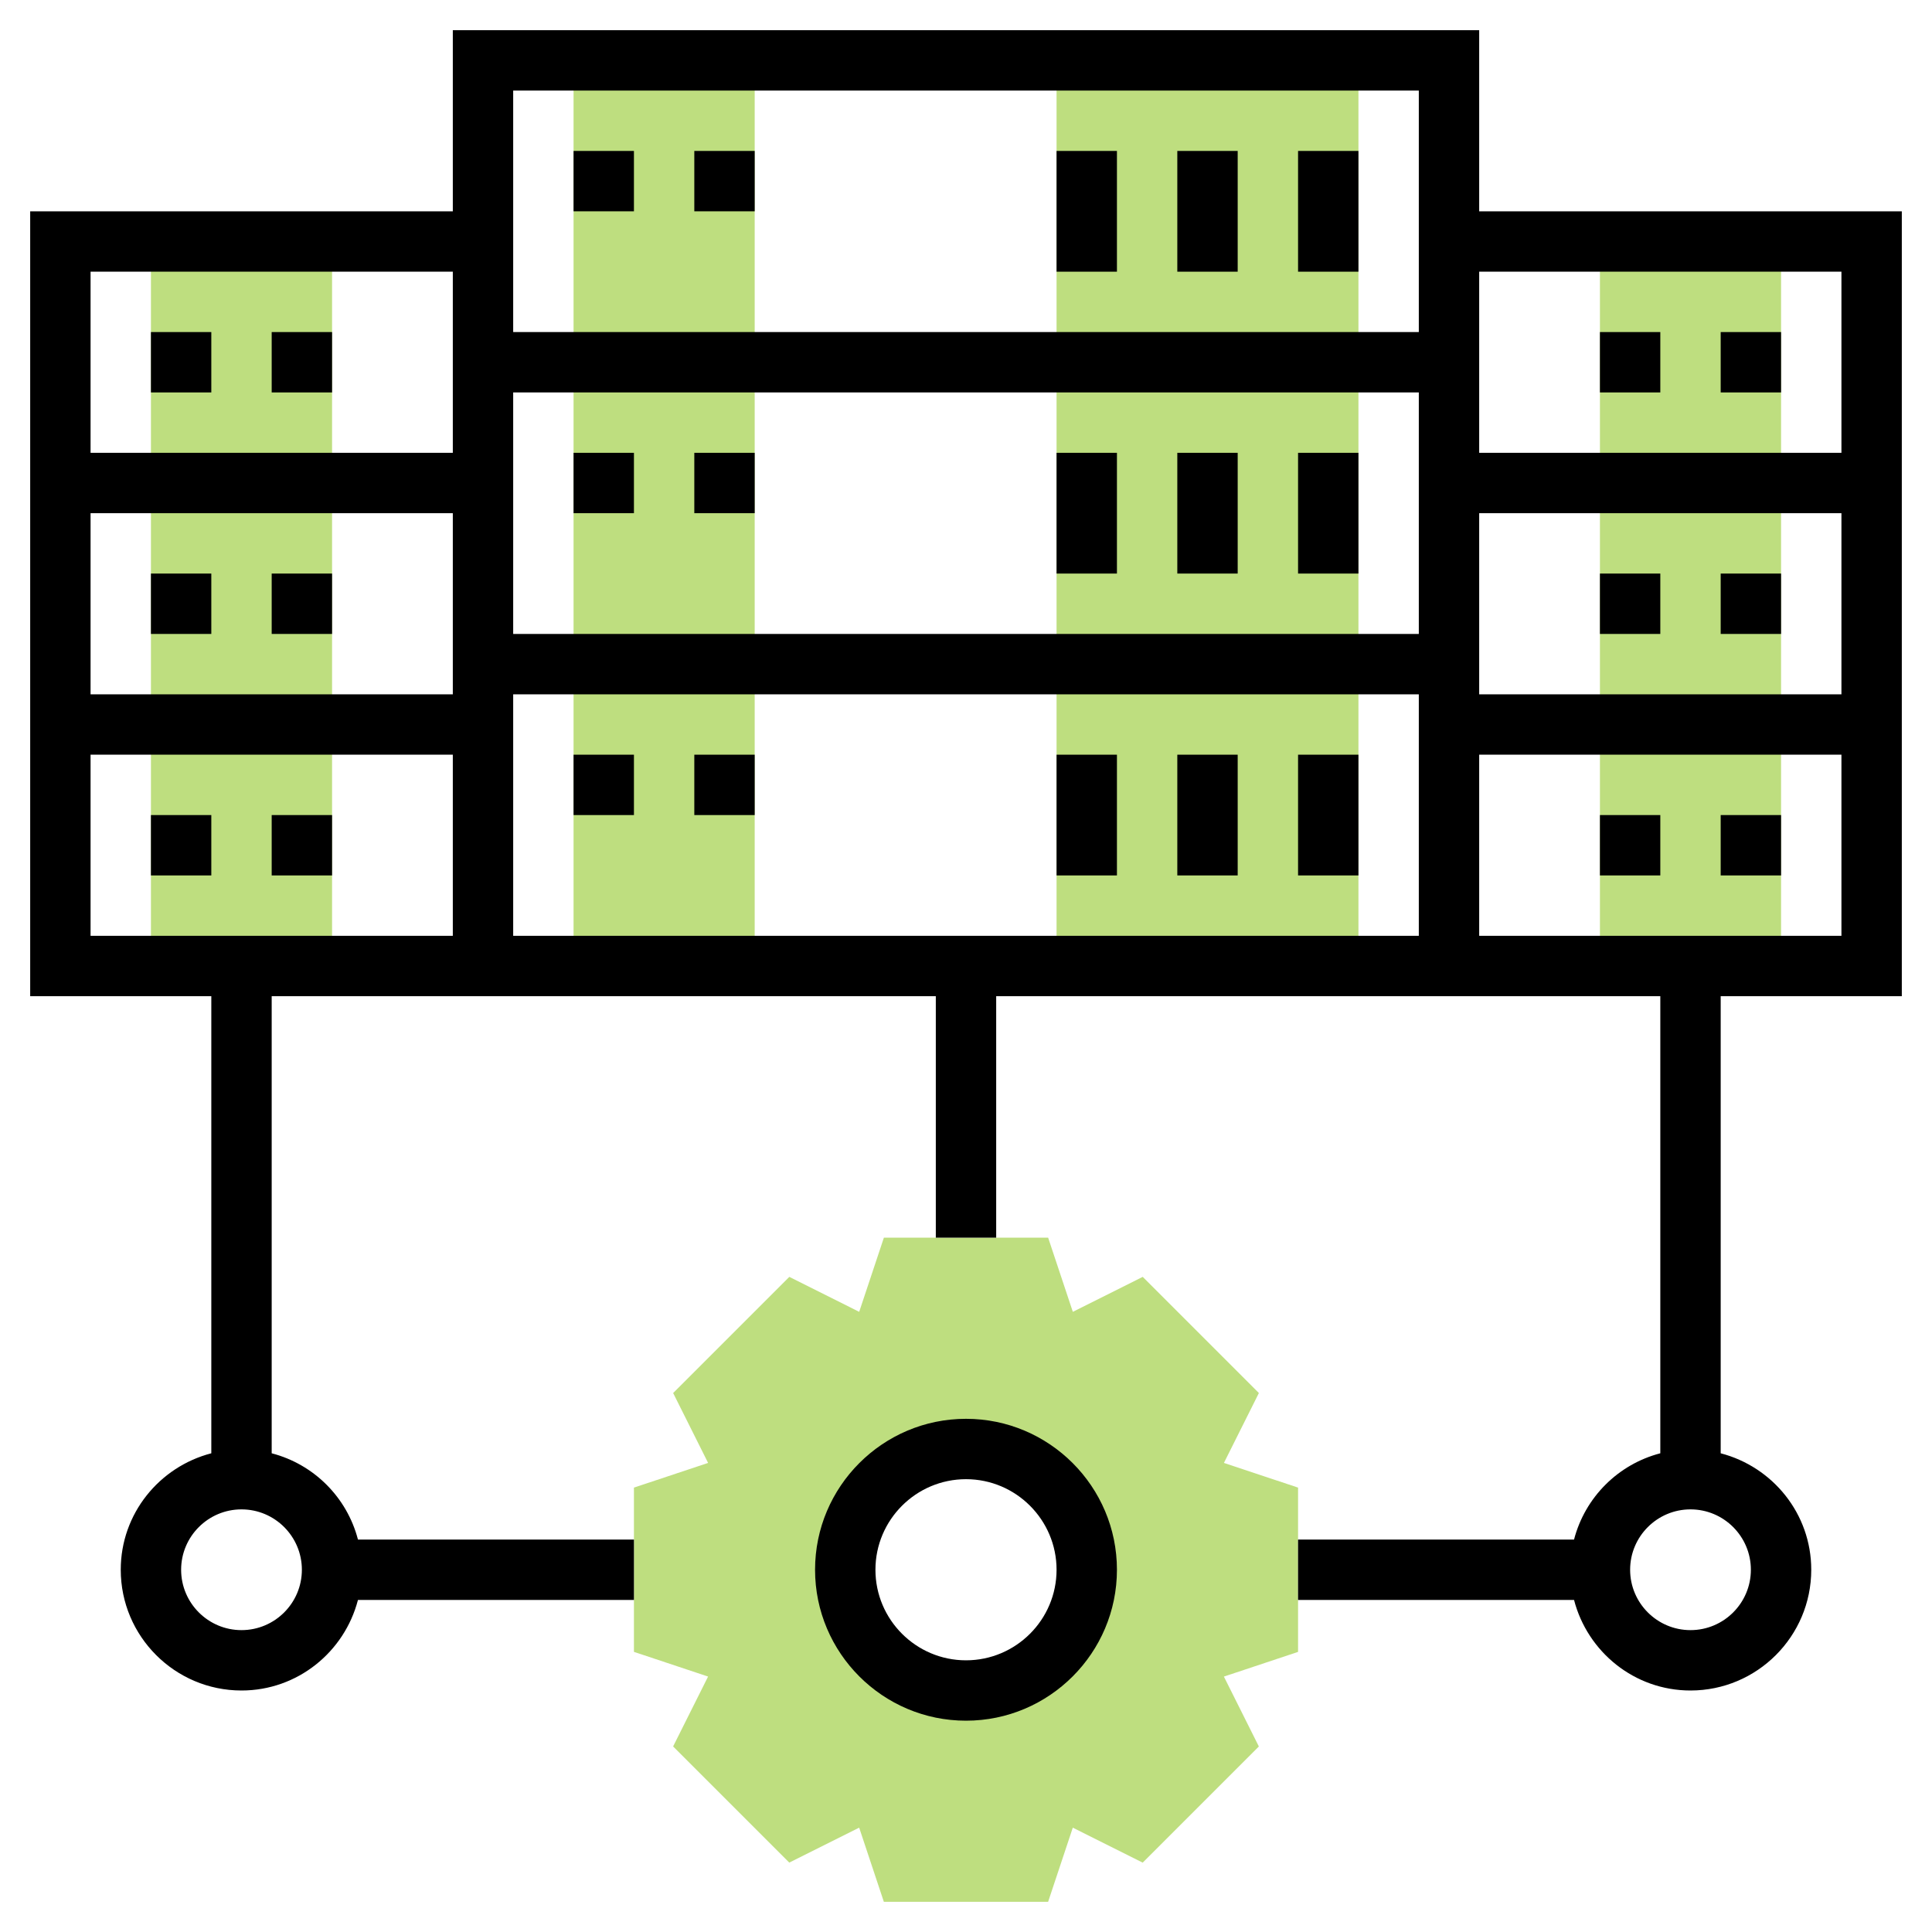 <?xml version="1.0" encoding="UTF-8"?>
<svg width="512px" height="512px" viewBox="0 0 512 512" version="1.1" xmlns="http://www.w3.org/2000/svg" xmlns:xlink="http://www.w3.org/1999/xlink">
    <title>Arquitectura Copy</title>
    <g id="Arquitectura-Copy" stroke="none" stroke-width="1" fill="none" fill-rule="evenodd">
        <g id="server" transform="translate(8, 8)" fill-rule="nonzero">
            <g id="Group" transform="translate(32, 8)" fill="#BEDE7F">
                <polygon id="Path" points="0 48 48 48 48 240 0 240"></polygon>
                <polygon id="Path" points="384 48 432 48 432 240 384 240"></polygon>
                <polygon id="Path" points="240 0 320 0 320 240 240 240"></polygon>
                <polygon id="Path" points="112 0 160 0 160 240 112 240"></polygon>
                <path d="M304,378.23 L284.352,371.688 L293.617,353.168 L262.832,322.383 L244.312,331.648 L237.77,312 L194.238,312 L187.695,331.648 L169.176,322.383 L138.391,353.168 L147.656,371.688 L128,378.23 L128,421.762 L147.648,428.305 L138.383,446.824 L169.168,477.609 L187.688,468.344 L194.23,488 L237.762,488 L244.305,468.352 L262.824,477.617 L293.609,446.832 L284.344,428.312 L304,421.77 L304,378.23 Z M216,432 C198.328,432 184,417.672 184,400 C184,382.328 198.328,368 216,368 C233.672,368 248,382.328 248,400 C248,417.672 233.672,432 216,432 Z" id="Shape"></path>
            </g>
            <path d="M496,256 L496,48 L384,48 L384,0 L112,0 L112,48 L0,48 L0,256 L48,256 L48,377.137 C34.238,380.711 24,393.129 24,408 C24,425.648 38.352,440 56,440 C70.863,440 83.289,429.77 86.863,416 L160,416 L160,400 L86.863,400 C83.953,388.809 75.191,380.047 64,377.137 L64,256 L240,256 L240,320 L256,320 L256,256 L432,256 L432,377.137 C420.809,380.047 412.047,388.809 409.137,400 L336,400 L336,416 L409.137,416 C412.711,429.77 425.137,440 440,440 C457.648,440 472,425.648 472,408 C472,393.129 461.762,380.711 448,377.137 L448,256 L496,256 Z M72,408 C72,416.824 64.824,424 56,424 C47.176,424 40,416.824 40,408 C40,399.176 47.176,392 56,392 C64.824,392 72,399.176 72,408 Z M456,408 C456,416.824 448.824,424 440,424 C431.176,424 424,416.824 424,408 C424,399.176 431.176,392 440,392 C448.824,392 456,399.176 456,408 Z M112,176 L16,176 L16,128 L112,128 L112,176 Z M128,96 L368,96 L368,160 L128,160 L128,96 Z M384,128 L480,128 L480,176 L384,176 L384,128 Z M480,64 L480,112 L384,112 L384,64 L480,64 Z M368,16 L368,80 L128,80 L128,16 L368,16 Z M112,64 L112,112 L16,112 L16,64 L112,64 Z M16,240 L16,192 L112,192 L112,240 L16,240 Z M352,240 L128,240 L128,176 L368,176 L368,240 L352,240 Z M384,192 L480,192 L480,240 L384,240 L384,192 Z" id="Shape" fill="#000000"></path>
            <polygon id="Path" fill="#000000" points="144 32 160 32 160 48 144 48"></polygon>
            <polygon id="Path" fill="#000000" points="176 32 192 32 192 48 176 48"></polygon>
            <polygon id="Path" fill="#000000" points="336 32 352 32 352 64 336 64"></polygon>
            <polygon id="Path" fill="#000000" points="304 32 320 32 320 64 304 64"></polygon>
            <polygon id="Path" fill="#000000" points="272 32 288 32 288 64 272 64"></polygon>
            <polygon id="Path" fill="#000000" points="144 112 160 112 160 128 144 128"></polygon>
            <polygon id="Path" fill="#000000" points="176 112 192 112 192 128 176 128"></polygon>
            <polygon id="Path" fill="#000000" points="336 112 352 112 352 144 336 144"></polygon>
            <polygon id="Path" fill="#000000" points="304 112 320 112 320 144 304 144"></polygon>
            <polygon id="Path" fill="#000000" points="272 112 288 112 288 144 272 144"></polygon>
            <polygon id="Path" fill="#000000" points="144 192 160 192 160 208 144 208"></polygon>
            <polygon id="Path" fill="#000000" points="176 192 192 192 192 208 176 208"></polygon>
            <polygon id="Path" fill="#000000" points="336 192 352 192 352 224 336 224"></polygon>
            <polygon id="Path" fill="#000000" points="304 192 320 192 320 224 304 224"></polygon>
            <polygon id="Path" fill="#000000" points="272 192 288 192 288 224 272 224"></polygon>
            <polygon id="Path" fill="#000000" points="448 80 464 80 464 96 448 96"></polygon>
            <polygon id="Path" fill="#000000" points="416 80 432 80 432 96 416 96"></polygon>
            <polygon id="Path" fill="#000000" points="448 144 464 144 464 160 448 160"></polygon>
            <polygon id="Path" fill="#000000" points="416 144 432 144 432 160 416 160"></polygon>
            <polygon id="Path" fill="#000000" points="448 208 464 208 464 224 448 224"></polygon>
            <polygon id="Path" fill="#000000" points="416 208 432 208 432 224 416 224"></polygon>
            <polygon id="Path" fill="#000000" points="64 80 80 80 80 96 64 96"></polygon>
            <polygon id="Path" fill="#000000" points="32 80 48 80 48 96 32 96"></polygon>
            <polygon id="Path" fill="#000000" points="64 144 80 144 80 160 64 160"></polygon>
            <polygon id="Path" fill="#000000" points="32 144 48 144 48 160 32 160"></polygon>
            <polygon id="Path" fill="#000000" points="64 208 80 208 80 224 64 224"></polygon>
            <polygon id="Path" fill="#000000" points="32 208 48 208 48 224 32 224"></polygon>
            <path d="M248,368 C225.945,368 208,385.945 208,408 C208,430.055 225.945,448 248,448 C270.055,448 288,430.055 288,408 C288,385.945 270.055,368 248,368 Z M248,432 C234.77,432 224,421.23 224,408 C224,394.77 234.77,384 248,384 C261.23,384 272,394.77 272,408 C272,421.23 261.23,432 248,432 Z" id="Shape" fill="#000000"></path>
        </g>
    </g>
</svg>